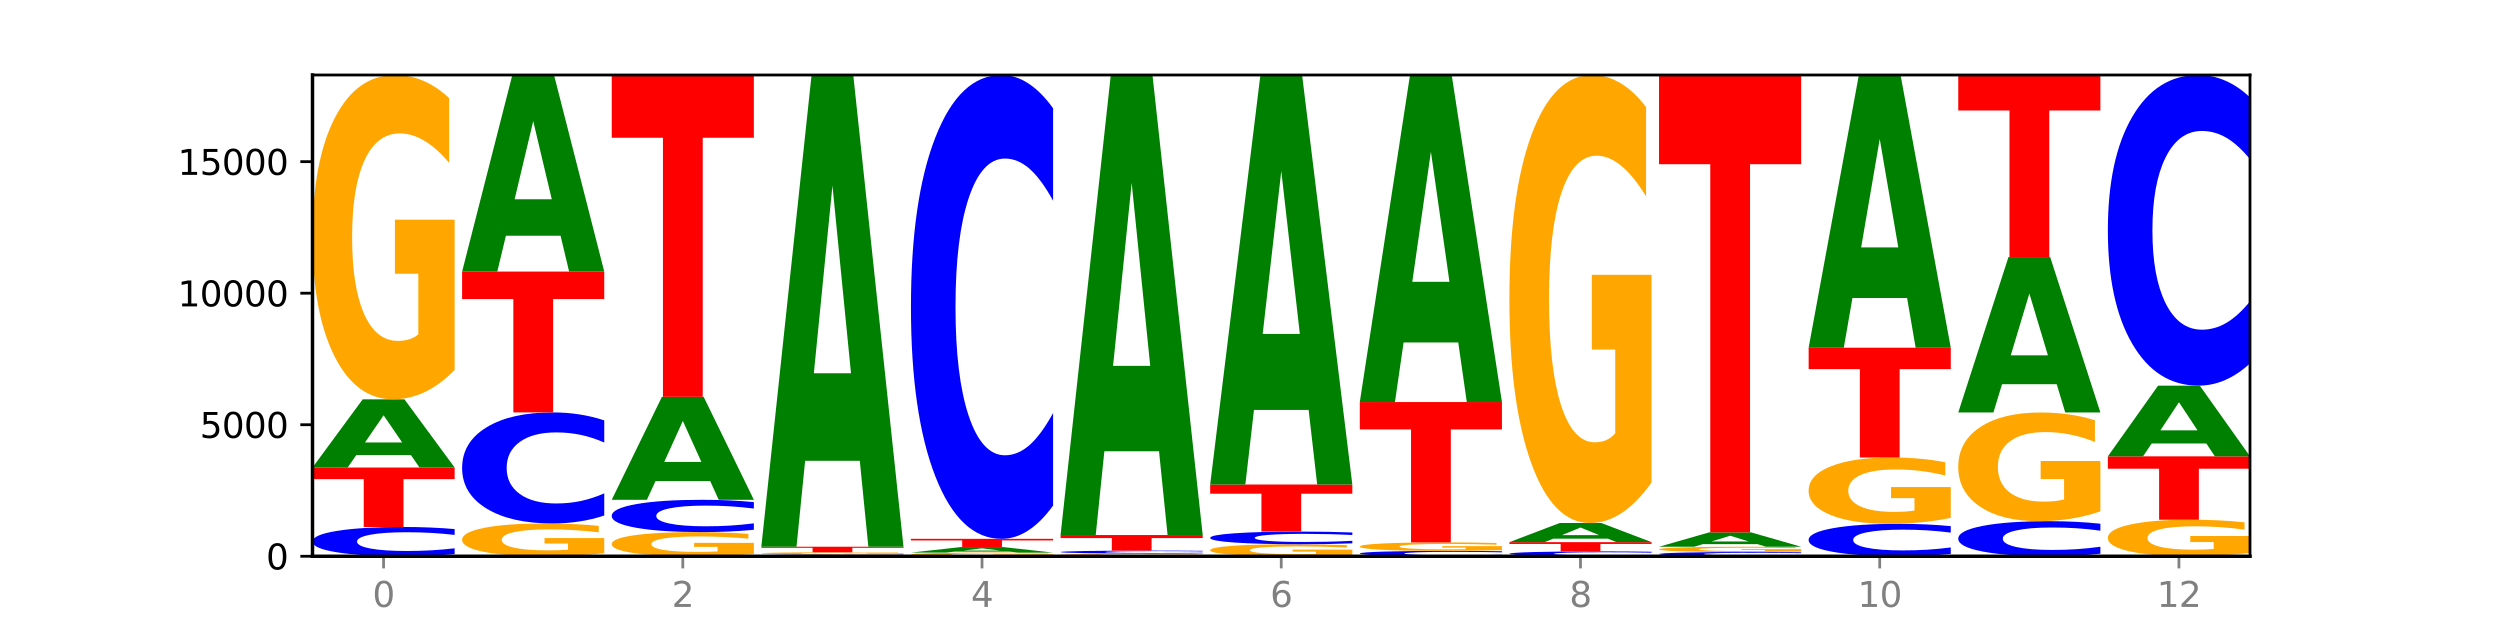 <?xml version="1.0" encoding="utf-8" standalone="no"?>
<!DOCTYPE svg PUBLIC "-//W3C//DTD SVG 1.1//EN"
  "http://www.w3.org/Graphics/SVG/1.1/DTD/svg11.dtd">
<svg xmlns:xlink="http://www.w3.org/1999/xlink" width="720pt" height="180pt" viewBox="0 0 720 180" xmlns="http://www.w3.org/2000/svg" version="1.1">
 <defs>
  <style type="text/css">*{stroke-linejoin: round; stroke-linecap: butt}</style>
 </defs>
 <g id="figure_1">
  <g id="patch_1">
   <path d="M 0 180 
L 720 180 
L 720 0 
L 0 0 
z
" style="fill: #ffffff"/>
  </g>
  <g id="axes_1">
   <g id="patch_2">
    <path d="M 90 160.2 
L 648 160.2 
L 648 21.6 
L 90 21.6 
z
" style="fill: #ffffff"/>
   </g>
   <g id="line2d_1">
    <path d="M 90 160.2 
L 648 160.2 
" clip-path="url(#pd02d80e11c)" style="fill: none; stroke: #000000; stroke-width: 0.5; stroke-linecap: square"/>
   </g>
   <g id="patch_3">
    <path d="M 130.934 159.596 
Q 127.51 159.895 123.808 160.047 
Q 120.105 160.2 116.073 160.2 
Q 104.047 160.2 97.024 159.064 
Q 90 157.929 90 155.987 
Q 90 154.038 97.024 152.904 
Q 104.047 151.768 116.073 151.768 
Q 120.105 151.768 123.808 151.921 
Q 127.51 152.073 130.934 152.372 
L 130.934 154.053 
Q 127.479 153.656 124.127 153.472 
Q 120.776 153.287 117.073 153.287 
Q 110.431 153.287 106.625 154.006 
Q 102.83 154.724 102.83 155.987 
Q 102.83 157.244 106.625 157.964 
Q 110.431 158.681 117.073 158.681 
Q 120.776 158.681 124.127 158.497 
Q 127.479 158.31 130.934 157.913 
L 130.934 159.596 
z
" clip-path="url(#pd02d80e11c)" style="fill: #0000ff"/>
   </g>
   <g id="patch_4">
    <path d="M 90 134.647 
L 130.934 134.647 
L 130.934 137.986 
L 116.208 137.986 
L 116.208 151.768 
L 104.755 151.768 
L 104.755 137.986 
L 90 137.986 
L 90 134.647 
z
" clip-path="url(#pd02d80e11c)" style="fill: #ff0000"/>
   </g>
   <g id="patch_5">
    <path d="M 118.355 131.068 
L 102.613 131.068 
L 100.127 134.647 
L 90 134.647 
L 104.462 115.003 
L 116.472 115.003 
L 130.934 134.647 
L 120.816 134.647 
L 118.355 131.068 
z
M 105.123 127.422 
L 115.819 127.422 
L 110.48 119.608 
L 105.123 127.422 
z
" clip-path="url(#pd02d80e11c)" style="fill: #008000"/>
   </g>
   <g id="patch_6">
    <path d="M 130.934 106.552 
Q 126.806 110.777 122.366 112.899 
Q 117.926 115.003 113.192 115.003 
Q 102.495 115.003 96.247 102.423 
Q 90 89.843 90 68.33 
Q 90 46.567 96.358 34.083 
Q 102.724 21.6 113.797 21.6 
Q 118.063 21.6 121.971 23.298 
Q 125.889 24.976 129.356 28.295 
L 129.356 46.914 
Q 125.779 42.65 122.237 40.547 
Q 118.696 38.424 115.137 38.424 
Q 108.55 38.424 104.981 46.181 
Q 101.412 53.918 101.412 68.33 
Q 101.412 82.608 104.853 90.403 
Q 108.293 98.178 114.623 98.178 
Q 116.348 98.178 117.825 97.734 
Q 119.302 97.271 120.476 96.307 
L 120.476 78.826 
L 113.733 78.826 
L 113.733 63.256 
L 130.934 63.256 
L 130.934 106.552 
z
" clip-path="url(#pd02d80e11c)" style="fill: #ffa600"/>
   </g>
   <g id="patch_7">
    <path d="M 174.023 159.346 
Q 169.895 159.773 165.455 159.987 
Q 161.014 160.2 156.281 160.2 
Q 145.584 160.2 139.336 158.929 
Q 133.089 157.657 133.089 155.483 
Q 133.089 153.284 139.446 152.022 
Q 145.813 150.761 156.886 150.761 
Q 161.152 150.761 165.06 150.932 
Q 168.977 151.102 172.445 151.437 
L 172.445 153.319 
Q 168.867 152.888 165.326 152.675 
Q 161.785 152.461 158.226 152.461 
Q 151.639 152.461 148.07 153.245 
Q 144.501 154.027 144.501 155.483 
Q 144.501 156.926 147.941 157.714 
Q 151.382 158.5 157.712 158.5 
Q 159.437 158.5 160.914 158.455 
Q 162.391 158.408 163.565 158.311 
L 163.565 156.544 
L 156.822 156.544 
L 156.822 154.97 
L 174.023 154.97 
L 174.023 159.346 
z
" clip-path="url(#pd02d80e11c)" style="fill: #ffa600"/>
   </g>
   <g id="patch_8">
    <path d="M 174.023 148.468 
Q 170.599 149.604 166.897 150.179 
Q 163.194 150.761 159.161 150.761 
Q 147.136 150.761 140.112 146.453 
Q 133.089 142.145 133.089 134.778 
Q 133.089 127.384 140.112 123.083 
Q 147.136 118.775 159.161 118.775 
Q 163.194 118.775 166.897 119.357 
Q 170.599 119.932 174.023 121.068 
L 174.023 127.444 
Q 170.568 125.937 167.216 125.237 
Q 163.864 124.537 160.162 124.537 
Q 153.52 124.537 149.714 127.265 
Q 145.919 129.988 145.919 134.778 
Q 145.919 139.548 149.714 142.277 
Q 153.52 144.999 160.162 144.999 
Q 163.864 144.999 167.216 144.299 
Q 170.568 143.592 174.023 142.085 
L 174.023 148.468 
z
" clip-path="url(#pd02d80e11c)" style="fill: #0000ff"/>
   </g>
   <g id="patch_9">
    <path d="M 133.089 78.214 
L 174.023 78.214 
L 174.023 86.125 
L 159.296 86.125 
L 159.296 118.775 
L 147.844 118.775 
L 147.844 86.125 
L 133.089 86.125 
L 133.089 78.214 
z
" clip-path="url(#pd02d80e11c)" style="fill: #ff0000"/>
   </g>
   <g id="patch_10">
    <path d="M 161.444 67.901 
L 145.701 67.901 
L 143.216 78.214 
L 133.089 78.214 
L 147.551 21.6 
L 159.561 21.6 
L 174.023 78.214 
L 163.905 78.214 
L 161.444 67.901 
z
M 148.212 57.393 
L 158.908 57.393 
L 153.569 34.874 
L 148.212 57.393 
z
" clip-path="url(#pd02d80e11c)" style="fill: #008000"/>
   </g>
   <g id="patch_11">
    <path d="M 217.112 159.571 
Q 212.984 159.885 208.543 160.043 
Q 204.103 160.2 199.369 160.2 
Q 188.673 160.2 182.425 159.263 
Q 176.178 158.327 176.178 156.725 
Q 176.178 155.104 182.535 154.175 
Q 188.902 153.245 199.975 153.245 
Q 204.241 153.245 208.149 153.372 
Q 212.066 153.497 215.534 153.744 
L 215.534 155.13 
Q 211.956 154.813 208.415 154.656 
Q 204.874 154.498 201.314 154.498 
Q 194.727 154.498 191.159 155.076 
Q 187.59 155.652 187.59 156.725 
Q 187.59 157.788 191.03 158.368 
Q 194.471 158.947 200.801 158.947 
Q 202.525 158.947 204.002 158.914 
Q 205.479 158.88 206.654 158.808 
L 206.654 157.506 
L 199.911 157.506 
L 199.911 156.347 
L 217.112 156.347 
L 217.112 159.571 
z
" clip-path="url(#pd02d80e11c)" style="fill: #ffa600"/>
   </g>
   <g id="patch_12">
    <path d="M 217.112 152.579 
Q 213.688 152.909 209.985 153.076 
Q 206.283 153.245 202.25 153.245 
Q 190.225 153.245 183.201 151.992 
Q 176.178 150.739 176.178 148.597 
Q 176.178 146.446 183.201 145.195 
Q 190.225 143.942 202.25 143.942 
Q 206.283 143.942 209.985 144.111 
Q 213.688 144.279 217.112 144.609 
L 217.112 146.464 
Q 213.657 146.025 210.305 145.822 
Q 206.953 145.618 203.251 145.618 
Q 196.609 145.618 192.803 146.412 
Q 189.008 147.203 189.008 148.597 
Q 189.008 149.984 192.803 150.778 
Q 196.609 151.57 203.251 151.57 
Q 206.953 151.57 210.305 151.366 
Q 213.657 151.16 217.112 150.722 
L 217.112 152.579 
z
" clip-path="url(#pd02d80e11c)" style="fill: #0000ff"/>
   </g>
   <g id="patch_13">
    <path d="M 204.533 138.539 
L 188.79 138.539 
L 186.304 143.942 
L 176.178 143.942 
L 190.64 114.283 
L 202.65 114.283 
L 217.112 143.942 
L 206.993 143.942 
L 204.533 138.539 
z
M 191.301 133.034 
L 201.997 133.034 
L 196.657 121.237 
L 191.301 133.034 
z
" clip-path="url(#pd02d80e11c)" style="fill: #008000"/>
   </g>
   <g id="patch_14">
    <path d="M 176.178 21.6 
L 217.112 21.6 
L 217.112 39.676 
L 202.385 39.676 
L 202.385 114.283 
L 190.933 114.283 
L 190.933 39.676 
L 176.178 39.676 
L 176.178 21.6 
z
" clip-path="url(#pd02d80e11c)" style="fill: #ff0000"/>
   </g>
   <g id="patch_15">
    <path d="M 260.201 160.163 
Q 256.777 160.181 253.074 160.19 
Q 249.372 160.2 245.339 160.2 
Q 233.313 160.2 226.29 160.13 
Q 219.266 160.059 219.266 159.939 
Q 219.266 159.818 226.29 159.748 
Q 233.313 159.677 245.339 159.677 
Q 249.372 159.677 253.074 159.687 
Q 256.777 159.696 260.201 159.715 
L 260.201 159.819 
Q 256.746 159.794 253.394 159.783 
Q 250.042 159.771 246.339 159.771 
Q 239.697 159.771 235.892 159.816 
Q 232.096 159.861 232.096 159.939 
Q 232.096 160.017 235.892 160.061 
Q 239.697 160.106 246.339 160.106 
Q 250.042 160.106 253.394 160.094 
Q 256.746 160.083 260.201 160.058 
L 260.201 160.163 
z
" clip-path="url(#pd02d80e11c)" style="fill: #0000ff"/>
   </g>
   <g id="patch_16">
    <path d="M 260.201 159.621 
Q 256.072 159.649 251.632 159.663 
Q 247.192 159.677 242.458 159.677 
Q 231.761 159.677 225.514 159.594 
Q 219.266 159.51 219.266 159.367 
Q 219.266 159.222 225.624 159.139 
Q 231.991 159.056 243.064 159.056 
Q 247.33 159.056 251.238 159.067 
Q 255.155 159.079 258.623 159.101 
L 258.623 159.224 
Q 255.045 159.196 251.504 159.182 
Q 247.963 159.168 244.403 159.168 
Q 237.816 159.168 234.248 159.22 
Q 230.679 159.271 230.679 159.367 
Q 230.679 159.462 234.119 159.514 
Q 237.559 159.565 243.889 159.565 
Q 245.614 159.565 247.091 159.562 
Q 248.568 159.559 249.742 159.553 
L 249.742 159.437 
L 243 159.437 
L 243 159.333 
L 260.201 159.333 
L 260.201 159.621 
z
" clip-path="url(#pd02d80e11c)" style="fill: #ffa600"/>
   </g>
   <g id="patch_17">
    <path d="M 219.266 157.458 
L 260.201 157.458 
L 260.201 157.769 
L 245.474 157.769 
L 245.474 159.056 
L 234.022 159.056 
L 234.022 157.769 
L 219.266 157.769 
L 219.266 157.458 
z
" clip-path="url(#pd02d80e11c)" style="fill: #ff0000"/>
   </g>
   <g id="patch_18">
    <path d="M 247.622 132.709 
L 231.879 132.709 
L 229.393 157.458 
L 219.266 157.458 
L 233.729 21.6 
L 245.739 21.6 
L 260.201 157.458 
L 250.082 157.458 
L 247.622 132.709 
z
M 234.39 107.494 
L 245.086 107.494 
L 239.746 53.453 
L 234.39 107.494 
z
" clip-path="url(#pd02d80e11c)" style="fill: #008000"/>
   </g>
   <g id="patch_19">
    <path d="M 303.29 160.105 
Q 299.161 160.152 294.721 160.176 
Q 290.281 160.2 285.547 160.2 
Q 274.85 160.2 268.603 160.058 
Q 262.355 159.916 262.355 159.674 
Q 262.355 159.428 268.713 159.288 
Q 275.08 159.147 286.153 159.147 
Q 290.418 159.147 294.327 159.166 
Q 298.244 159.185 301.712 159.222 
L 301.712 159.432 
Q 298.134 159.384 294.593 159.361 
Q 291.051 159.337 287.492 159.337 
Q 280.905 159.337 277.336 159.424 
Q 273.768 159.511 273.768 159.674 
Q 273.768 159.835 277.208 159.923 
Q 280.648 160.01 286.978 160.01 
Q 288.703 160.01 290.18 160.005 
Q 291.657 160 292.831 159.989 
L 292.831 159.792 
L 286.088 159.792 
L 286.088 159.617 
L 303.29 159.617 
L 303.29 160.105 
z
" clip-path="url(#pd02d80e11c)" style="fill: #ffa600"/>
   </g>
   <g id="patch_20">
    <path d="M 290.71 158.856 
L 274.968 158.856 
L 272.482 159.147 
L 262.355 159.147 
L 276.817 157.548 
L 288.827 157.548 
L 303.29 159.147 
L 293.171 159.147 
L 290.71 158.856 
z
M 277.479 158.559 
L 288.175 158.559 
L 282.835 157.923 
L 277.479 158.559 
z
" clip-path="url(#pd02d80e11c)" style="fill: #008000"/>
   </g>
   <g id="patch_21">
    <path d="M 262.355 155.185 
L 303.29 155.185 
L 303.29 155.646 
L 288.563 155.646 
L 288.563 157.548 
L 277.111 157.548 
L 277.111 155.646 
L 262.355 155.646 
L 262.355 155.185 
z
" clip-path="url(#pd02d80e11c)" style="fill: #ff0000"/>
   </g>
   <g id="patch_22">
    <path d="M 303.29 145.61 
Q 299.865 150.356 296.163 152.756 
Q 292.46 155.185 288.428 155.185 
Q 276.402 155.185 269.379 137.193 
Q 262.355 119.202 262.355 88.434 
Q 262.355 57.556 269.379 39.592 
Q 276.402 21.6 288.428 21.6 
Q 292.46 21.6 296.163 24.028 
Q 299.865 26.429 303.29 31.175 
L 303.29 57.804 
Q 299.835 51.512 296.483 48.587 
Q 293.131 45.662 289.428 45.662 
Q 282.786 45.662 278.981 57.059 
Q 275.185 68.428 275.185 88.434 
Q 275.185 108.357 278.981 119.754 
Q 282.786 131.122 289.428 131.122 
Q 293.131 131.122 296.483 128.197 
Q 299.835 125.245 303.29 118.953 
L 303.29 145.61 
z
" clip-path="url(#pd02d80e11c)" style="fill: #0000ff"/>
   </g>
   <g id="patch_23">
    <path d="M 346.378 160.129 
Q 342.25 160.164 337.81 160.182 
Q 333.37 160.2 328.636 160.2 
Q 317.939 160.2 311.692 160.094 
Q 305.444 159.988 305.444 159.806 
Q 305.444 159.623 311.802 159.517 
Q 318.168 159.412 329.241 159.412 
Q 333.507 159.412 337.415 159.426 
Q 341.333 159.441 344.8 159.469 
L 344.8 159.626 
Q 341.223 159.59 337.681 159.572 
Q 334.14 159.554 330.581 159.554 
Q 323.994 159.554 320.425 159.619 
Q 316.856 159.685 316.856 159.806 
Q 316.856 159.927 320.297 159.992 
Q 323.737 160.058 330.067 160.058 
Q 331.792 160.058 333.269 160.054 
Q 334.746 160.05 335.92 160.042 
L 335.92 159.895 
L 329.177 159.895 
L 329.177 159.763 
L 346.378 159.763 
L 346.378 160.129 
z
" clip-path="url(#pd02d80e11c)" style="fill: #ffa600"/>
   </g>
   <g id="patch_24">
    <path d="M 346.378 159.352 
Q 342.954 159.382 339.252 159.397 
Q 335.549 159.412 331.517 159.412 
Q 319.491 159.412 312.468 159.3 
Q 305.444 159.188 305.444 158.996 
Q 305.444 158.803 312.468 158.691 
Q 319.491 158.579 331.517 158.579 
Q 335.549 158.579 339.252 158.594 
Q 342.954 158.609 346.378 158.639 
L 346.378 158.805 
Q 342.923 158.765 339.571 158.747 
Q 336.22 158.729 332.517 158.729 
Q 325.875 158.729 322.069 158.8 
Q 318.274 158.871 318.274 158.996 
Q 318.274 159.12 322.069 159.191 
Q 325.875 159.262 332.517 159.262 
Q 336.22 159.262 339.571 159.244 
Q 342.923 159.225 346.378 159.186 
L 346.378 159.352 
z
" clip-path="url(#pd02d80e11c)" style="fill: #0000ff"/>
   </g>
   <g id="patch_25">
    <path d="M 305.444 154.094 
L 346.378 154.094 
L 346.378 154.969 
L 331.652 154.969 
L 331.652 158.579 
L 320.199 158.579 
L 320.199 154.969 
L 305.444 154.969 
L 305.444 154.094 
z
" clip-path="url(#pd02d80e11c)" style="fill: #ff0000"/>
   </g>
   <g id="patch_26">
    <path d="M 333.799 129.958 
L 318.057 129.958 
L 315.571 154.094 
L 305.444 154.094 
L 319.906 21.6 
L 331.916 21.6 
L 346.378 154.094 
L 336.26 154.094 
L 333.799 129.958 
z
M 320.567 105.367 
L 331.263 105.367 
L 325.924 52.665 
L 320.567 105.367 
z
" clip-path="url(#pd02d80e11c)" style="fill: #008000"/>
   </g>
   <g id="patch_27">
    <path d="M 389.467 159.887 
Q 385.339 160.044 380.899 160.122 
Q 376.458 160.2 371.725 160.2 
Q 361.028 160.2 354.78 159.735 
Q 348.533 159.269 348.533 158.474 
Q 348.533 157.669 354.89 157.207 
Q 361.257 156.745 372.33 156.745 
Q 376.596 156.745 380.504 156.808 
Q 384.421 156.87 387.889 156.993 
L 387.889 157.682 
Q 384.311 157.524 380.77 157.446 
Q 377.229 157.368 373.67 157.368 
Q 367.083 157.368 363.514 157.655 
Q 359.945 157.941 359.945 158.474 
Q 359.945 159.002 363.386 159.29 
Q 366.826 159.578 373.156 159.578 
Q 374.881 159.578 376.358 159.561 
Q 377.835 159.544 379.009 159.509 
L 379.009 158.862 
L 372.266 158.862 
L 372.266 158.286 
L 389.467 158.286 
L 389.467 159.887 
z
" clip-path="url(#pd02d80e11c)" style="fill: #ffa600"/>
   </g>
   <g id="patch_28">
    <path d="M 389.467 156.484 
Q 386.043 156.613 382.341 156.679 
Q 378.638 156.745 374.605 156.745 
Q 362.58 156.745 355.556 156.254 
Q 348.533 155.762 348.533 154.921 
Q 348.533 154.077 355.556 153.586 
Q 362.58 153.094 374.605 153.094 
Q 378.638 153.094 382.341 153.16 
Q 386.043 153.226 389.467 153.356 
L 389.467 154.083 
Q 386.012 153.912 382.66 153.832 
Q 379.308 153.752 375.606 153.752 
Q 368.964 153.752 365.158 154.063 
Q 361.363 154.374 361.363 154.921 
Q 361.363 155.465 365.158 155.777 
Q 368.964 156.088 375.606 156.088 
Q 379.308 156.088 382.66 156.008 
Q 386.012 155.927 389.467 155.755 
L 389.467 156.484 
z
" clip-path="url(#pd02d80e11c)" style="fill: #0000ff"/>
   </g>
   <g id="patch_29">
    <path d="M 348.533 139.541 
L 389.467 139.541 
L 389.467 142.184 
L 374.74 142.184 
L 374.74 153.094 
L 363.288 153.094 
L 363.288 142.184 
L 348.533 142.184 
L 348.533 139.541 
z
" clip-path="url(#pd02d80e11c)" style="fill: #ff0000"/>
   </g>
   <g id="patch_30">
    <path d="M 376.888 118.056 
L 361.145 118.056 
L 358.66 139.541 
L 348.533 139.541 
L 362.995 21.6 
L 375.005 21.6 
L 389.467 139.541 
L 379.349 139.541 
L 376.888 118.056 
z
M 363.656 96.166 
L 374.352 96.166 
L 369.013 49.253 
L 363.656 96.166 
z
" clip-path="url(#pd02d80e11c)" style="fill: #008000"/>
   </g>
   <g id="patch_31">
    <path d="M 432.556 160.089 
Q 429.132 160.144 425.429 160.172 
Q 421.727 160.2 417.694 160.2 
Q 405.669 160.2 398.645 159.991 
Q 391.622 159.782 391.622 159.424 
Q 391.622 159.065 398.645 158.856 
Q 405.669 158.647 417.694 158.647 
Q 421.727 158.647 425.429 158.675 
Q 429.132 158.703 432.556 158.758 
L 432.556 159.068 
Q 429.101 158.995 425.749 158.961 
Q 422.397 158.927 418.695 158.927 
Q 412.053 158.927 408.247 159.059 
Q 404.452 159.191 404.452 159.424 
Q 404.452 159.656 408.247 159.788 
Q 412.053 159.92 418.695 159.92 
Q 422.397 159.92 425.749 159.886 
Q 429.101 159.852 432.556 159.779 
L 432.556 160.089 
z
" clip-path="url(#pd02d80e11c)" style="fill: #0000ff"/>
   </g>
   <g id="patch_32">
    <path d="M 432.556 158.426 
Q 428.428 158.537 423.987 158.592 
Q 419.547 158.647 414.813 158.647 
Q 404.117 158.647 397.869 158.318 
Q 391.622 157.99 391.622 157.428 
Q 391.622 156.86 397.979 156.534 
Q 404.346 156.208 415.419 156.208 
Q 419.685 156.208 423.593 156.252 
Q 427.51 156.296 430.978 156.382 
L 430.978 156.869 
Q 427.4 156.757 423.859 156.702 
Q 420.318 156.647 416.758 156.647 
Q 410.171 156.647 406.603 156.85 
Q 403.034 157.052 403.034 157.428 
Q 403.034 157.801 406.474 158.004 
Q 409.915 158.208 416.245 158.208 
Q 417.969 158.208 419.446 158.196 
Q 420.923 158.184 422.098 158.159 
L 422.098 157.702 
L 415.355 157.702 
L 415.355 157.295 
L 432.556 157.295 
L 432.556 158.426 
z
" clip-path="url(#pd02d80e11c)" style="fill: #ffa600"/>
   </g>
   <g id="patch_33">
    <path d="M 391.622 115.79 
L 432.556 115.79 
L 432.556 123.673 
L 417.829 123.673 
L 417.829 156.208 
L 406.377 156.208 
L 406.377 123.673 
L 391.622 123.673 
L 391.622 115.79 
z
" clip-path="url(#pd02d80e11c)" style="fill: #ff0000"/>
   </g>
   <g id="patch_34">
    <path d="M 419.977 98.632 
L 404.234 98.632 
L 401.749 115.79 
L 391.622 115.79 
L 406.084 21.6 
L 418.094 21.6 
L 432.556 115.79 
L 422.437 115.79 
L 419.977 98.632 
z
M 406.745 81.15 
L 417.441 81.15 
L 412.101 43.684 
L 406.745 81.15 
z
" clip-path="url(#pd02d80e11c)" style="fill: #008000"/>
   </g>
   <g id="patch_35">
    <path d="M 475.645 160.1 
Q 472.221 160.149 468.518 160.175 
Q 464.816 160.2 460.783 160.2 
Q 448.757 160.2 441.734 160.011 
Q 434.71 159.822 434.71 159.5 
Q 434.71 159.176 441.734 158.987 
Q 448.757 158.798 460.783 158.798 
Q 464.816 158.798 468.518 158.824 
Q 472.221 158.849 475.645 158.899 
L 475.645 159.178 
Q 472.19 159.112 468.838 159.082 
Q 465.486 159.051 461.783 159.051 
Q 455.142 159.051 451.336 159.17 
Q 447.54 159.29 447.54 159.5 
Q 447.54 159.709 451.336 159.828 
Q 455.142 159.948 461.783 159.948 
Q 465.486 159.948 468.838 159.917 
Q 472.19 159.886 475.645 159.82 
L 475.645 160.1 
z
" clip-path="url(#pd02d80e11c)" style="fill: #0000ff"/>
   </g>
   <g id="patch_36">
    <path d="M 434.71 156.139 
L 475.645 156.139 
L 475.645 156.658 
L 460.918 156.658 
L 460.918 158.798 
L 449.466 158.798 
L 449.466 156.658 
L 434.71 156.658 
L 434.71 156.139 
z
" clip-path="url(#pd02d80e11c)" style="fill: #ff0000"/>
   </g>
   <g id="patch_37">
    <path d="M 463.066 155.136 
L 447.323 155.136 
L 444.837 156.139 
L 434.71 156.139 
L 449.173 150.632 
L 461.183 150.632 
L 475.645 156.139 
L 465.526 156.139 
L 463.066 155.136 
z
M 449.834 154.114 
L 460.53 154.114 
L 455.19 151.923 
L 449.834 154.114 
z
" clip-path="url(#pd02d80e11c)" style="fill: #008000"/>
   </g>
   <g id="patch_38">
    <path d="M 475.645 138.957 
Q 471.516 144.795 467.076 147.726 
Q 462.636 150.632 457.902 150.632 
Q 447.205 150.632 440.958 133.253 
Q 434.71 115.875 434.71 86.156 
Q 434.71 56.09 441.068 38.845 
Q 447.435 21.6 458.508 21.6 
Q 462.774 21.6 466.682 23.946 
Q 470.599 26.264 474.067 30.849 
L 474.067 56.57 
Q 470.489 50.679 466.948 47.774 
Q 463.407 44.842 459.847 44.842 
Q 453.26 44.842 449.692 55.557 
Q 446.123 66.245 446.123 86.156 
Q 446.123 105.88 449.563 116.648 
Q 453.003 127.389 459.333 127.389 
Q 461.058 127.389 462.535 126.776 
Q 464.012 126.137 465.186 124.804 
L 465.186 100.656 
L 458.444 100.656 
L 458.444 79.146 
L 475.645 79.146 
L 475.645 138.957 
z
" clip-path="url(#pd02d80e11c)" style="fill: #ffa600"/>
   </g>
   <g id="patch_39">
    <path d="M 518.734 160.113 
Q 515.31 160.156 511.607 160.178 
Q 507.904 160.2 503.872 160.2 
Q 491.846 160.2 484.823 160.036 
Q 477.799 159.871 477.799 159.591 
Q 477.799 159.309 484.823 159.145 
Q 491.846 158.98 503.872 158.98 
Q 507.904 158.98 511.607 159.002 
Q 515.31 159.024 518.734 159.068 
L 518.734 159.311 
Q 515.279 159.253 511.927 159.227 
Q 508.575 159.2 504.872 159.2 
Q 498.23 159.2 494.425 159.304 
Q 490.629 159.408 490.629 159.591 
Q 490.629 159.772 494.425 159.876 
Q 498.23 159.98 504.872 159.98 
Q 508.575 159.98 511.927 159.954 
Q 515.279 159.927 518.734 159.869 
L 518.734 160.113 
z
" clip-path="url(#pd02d80e11c)" style="fill: #0000ff"/>
   </g>
   <g id="patch_40">
    <path d="M 518.734 158.843 
Q 514.605 158.912 510.165 158.946 
Q 505.725 158.98 500.991 158.98 
Q 490.294 158.98 484.047 158.776 
Q 477.799 158.572 477.799 158.223 
Q 477.799 157.87 484.157 157.668 
Q 490.524 157.465 501.597 157.465 
Q 505.862 157.465 509.771 157.493 
Q 513.688 157.52 517.156 157.574 
L 517.156 157.876 
Q 513.578 157.807 510.037 157.772 
Q 506.495 157.738 502.936 157.738 
Q 496.349 157.738 492.78 157.864 
Q 489.212 157.989 489.212 158.223 
Q 489.212 158.455 492.652 158.581 
Q 496.092 158.707 502.422 158.707 
Q 504.147 158.707 505.624 158.7 
Q 507.101 158.693 508.275 158.677 
L 508.275 158.393 
L 501.532 158.393 
L 501.532 158.141 
L 518.734 158.141 
L 518.734 158.843 
z
" clip-path="url(#pd02d80e11c)" style="fill: #ffa600"/>
   </g>
   <g id="patch_41">
    <path d="M 506.154 156.71 
L 490.412 156.71 
L 487.926 157.465 
L 477.799 157.465 
L 492.261 153.321 
L 504.271 153.321 
L 518.734 157.465 
L 508.615 157.465 
L 506.154 156.71 
z
M 492.923 155.941 
L 503.619 155.941 
L 498.279 154.293 
L 492.923 155.941 
z
" clip-path="url(#pd02d80e11c)" style="fill: #008000"/>
   </g>
   <g id="patch_42">
    <path d="M 477.799 21.6 
L 518.734 21.6 
L 518.734 47.289 
L 504.007 47.289 
L 504.007 153.321 
L 492.555 153.321 
L 492.555 47.289 
L 477.799 47.289 
L 477.799 21.6 
z
" clip-path="url(#pd02d80e11c)" style="fill: #ff0000"/>
   </g>
   <g id="patch_43">
    <path d="M 561.822 159.53 
Q 558.398 159.862 554.696 160.03 
Q 550.993 160.2 546.961 160.2 
Q 534.935 160.2 527.912 158.942 
Q 520.888 157.684 520.888 155.532 
Q 520.888 153.373 527.912 152.117 
Q 534.935 150.859 546.961 150.859 
Q 550.993 150.859 554.696 151.029 
Q 558.398 151.197 561.822 151.529 
L 561.822 153.391 
Q 558.367 152.951 555.015 152.746 
Q 551.664 152.542 547.961 152.542 
Q 541.319 152.542 537.513 153.338 
Q 533.718 154.133 533.718 155.532 
Q 533.718 156.926 537.513 157.722 
Q 541.319 158.517 547.961 158.517 
Q 551.664 158.517 555.015 158.313 
Q 558.367 158.106 561.822 157.666 
L 561.822 159.53 
z
" clip-path="url(#pd02d80e11c)" style="fill: #0000ff"/>
   </g>
   <g id="patch_44">
    <path d="M 561.822 149.131 
Q 557.694 149.995 553.254 150.429 
Q 548.814 150.859 544.08 150.859 
Q 533.383 150.859 527.136 148.287 
Q 520.888 145.714 520.888 141.316 
Q 520.888 136.865 527.246 134.313 
Q 533.612 131.76 544.685 131.76 
Q 548.951 131.76 552.859 132.107 
Q 556.777 132.451 560.244 133.129 
L 560.244 136.936 
Q 556.667 136.065 553.125 135.634 
Q 549.584 135.201 546.025 135.201 
Q 539.438 135.201 535.869 136.786 
Q 532.3 138.368 532.3 141.316 
Q 532.3 144.235 535.741 145.829 
Q 539.181 147.419 545.511 147.419 
Q 547.236 147.419 548.713 147.328 
Q 550.19 147.233 551.364 147.036 
L 551.364 143.462 
L 544.621 143.462 
L 544.621 140.278 
L 561.822 140.278 
L 561.822 149.131 
z
" clip-path="url(#pd02d80e11c)" style="fill: #ffa600"/>
   </g>
   <g id="patch_45">
    <path d="M 520.888 100.139 
L 561.822 100.139 
L 561.822 106.306 
L 547.096 106.306 
L 547.096 131.76 
L 535.643 131.76 
L 535.643 106.306 
L 520.888 106.306 
L 520.888 100.139 
z
" clip-path="url(#pd02d80e11c)" style="fill: #ff0000"/>
   </g>
   <g id="patch_46">
    <path d="M 549.243 85.831 
L 533.501 85.831 
L 531.015 100.139 
L 520.888 100.139 
L 535.35 21.6 
L 547.36 21.6 
L 561.822 100.139 
L 551.704 100.139 
L 549.243 85.831 
z
M 536.011 71.255 
L 546.707 71.255 
L 541.368 40.014 
L 536.011 71.255 
z
" clip-path="url(#pd02d80e11c)" style="fill: #008000"/>
   </g>
   <g id="patch_47">
    <path d="M 604.911 159.476 
Q 601.487 159.835 597.785 160.016 
Q 594.082 160.2 590.049 160.2 
Q 578.024 160.2 571 158.84 
Q 563.977 157.48 563.977 155.154 
Q 563.977 152.82 571 151.462 
Q 578.024 150.101 590.049 150.101 
Q 594.082 150.101 597.785 150.285 
Q 601.487 150.466 604.911 150.825 
L 604.911 152.838 
Q 601.456 152.363 598.104 152.142 
Q 594.752 151.92 591.05 151.92 
Q 584.408 151.92 580.602 152.782 
Q 576.807 153.641 576.807 155.154 
Q 576.807 156.66 580.602 157.522 
Q 584.408 158.381 591.05 158.381 
Q 594.752 158.381 598.104 158.16 
Q 601.456 157.937 604.911 157.461 
L 604.911 159.476 
z
" clip-path="url(#pd02d80e11c)" style="fill: #0000ff"/>
   </g>
   <g id="patch_48">
    <path d="M 604.911 147.269 
Q 600.783 148.685 596.343 149.397 
Q 591.902 150.101 587.169 150.101 
Q 576.472 150.101 570.224 145.885 
Q 563.977 141.669 563.977 134.459 
Q 563.977 127.165 570.334 122.982 
Q 576.701 118.798 587.774 118.798 
Q 592.04 118.798 595.948 119.367 
Q 599.865 119.93 603.333 121.042 
L 603.333 127.282 
Q 599.755 125.853 596.214 125.148 
Q 592.673 124.437 589.114 124.437 
Q 582.527 124.437 578.958 127.036 
Q 575.389 129.629 575.389 134.459 
Q 575.389 139.244 578.83 141.857 
Q 582.27 144.463 588.6 144.463 
Q 590.325 144.463 591.802 144.314 
Q 593.279 144.159 594.453 143.836 
L 594.453 137.977 
L 587.71 137.977 
L 587.71 132.759 
L 604.911 132.759 
L 604.911 147.269 
z
" clip-path="url(#pd02d80e11c)" style="fill: #ffa600"/>
   </g>
   <g id="patch_49">
    <path d="M 592.332 110.643 
L 576.589 110.643 
L 574.104 118.798 
L 563.977 118.798 
L 578.439 74.032 
L 590.449 74.032 
L 604.911 118.798 
L 594.793 118.798 
L 592.332 110.643 
z
M 579.1 102.335 
L 589.796 102.335 
L 584.457 84.528 
L 579.1 102.335 
z
" clip-path="url(#pd02d80e11c)" style="fill: #008000"/>
   </g>
   <g id="patch_50">
    <path d="M 563.977 21.6 
L 604.911 21.6 
L 604.911 31.826 
L 590.184 31.826 
L 590.184 74.032 
L 578.732 74.032 
L 578.732 31.826 
L 563.977 31.826 
L 563.977 21.6 
z
" clip-path="url(#pd02d80e11c)" style="fill: #ff0000"/>
   </g>
   <g id="patch_51">
    <path d="M 648 159.248 
Q 643.872 159.724 639.431 159.963 
Q 634.991 160.2 630.257 160.2 
Q 619.561 160.2 613.313 158.783 
Q 607.066 157.366 607.066 154.942 
Q 607.066 152.49 613.423 151.084 
Q 619.79 149.677 630.863 149.677 
Q 635.129 149.677 639.037 149.868 
Q 642.954 150.058 646.422 150.431 
L 646.422 152.529 
Q 642.844 152.049 639.303 151.812 
Q 635.762 151.573 632.202 151.573 
Q 625.615 151.573 622.047 152.446 
Q 618.478 153.318 618.478 154.942 
Q 618.478 156.55 621.918 157.429 
Q 625.359 158.305 631.689 158.305 
Q 633.413 158.305 634.89 158.255 
Q 636.367 158.202 637.542 158.094 
L 637.542 156.124 
L 630.799 156.124 
L 630.799 154.37 
L 648 154.37 
L 648 159.248 
z
" clip-path="url(#pd02d80e11c)" style="fill: #ffa600"/>
   </g>
   <g id="patch_52">
    <path d="M 607.066 131.427 
L 648 131.427 
L 648 134.986 
L 633.273 134.986 
L 633.273 149.677 
L 621.821 149.677 
L 621.821 134.986 
L 607.066 134.986 
L 607.066 131.427 
z
" clip-path="url(#pd02d80e11c)" style="fill: #ff0000"/>
   </g>
   <g id="patch_53">
    <path d="M 635.421 127.717 
L 619.678 127.717 
L 617.193 131.427 
L 607.066 131.427 
L 621.528 111.063 
L 633.538 111.063 
L 648 131.427 
L 637.881 131.427 
L 635.421 127.717 
z
M 622.189 123.938 
L 632.885 123.938 
L 627.545 115.838 
L 622.189 123.938 
z
" clip-path="url(#pd02d80e11c)" style="fill: #008000"/>
   </g>
   <g id="patch_54">
    <path d="M 648 104.65 
Q 644.576 107.829 640.873 109.437 
Q 637.171 111.063 633.138 111.063 
Q 621.113 111.063 614.089 99.014 
Q 607.066 86.965 607.066 66.359 
Q 607.066 45.68 614.089 33.649 
Q 621.113 21.6 633.138 21.6 
Q 637.171 21.6 640.873 23.226 
Q 644.576 24.834 648 28.013 
L 648 45.846 
Q 644.545 41.633 641.193 39.674 
Q 637.841 37.715 634.139 37.715 
Q 627.497 37.715 623.691 45.347 
Q 619.896 52.961 619.896 66.359 
Q 619.896 79.702 623.691 87.334 
Q 627.497 94.948 634.139 94.948 
Q 637.841 94.948 641.193 92.989 
Q 644.545 91.012 648 86.798 
L 648 104.65 
z
" clip-path="url(#pd02d80e11c)" style="fill: #0000ff"/>
   </g>
   <g id="matplotlib.axis_1">
    <g id="xtick_1">
     <g id="line2d_2">
      <defs>
       <path id="m5b85c913cf" d="M 0 0 
L 0 3.5 
" style="stroke: #808080; stroke-width: 0.8"/>
      </defs>
      <g>
       <use xlink:href="#m5b85c913cf" x="110.467" y="160.2" style="fill: #808080; stroke: #808080; stroke-width: 0.8"/>
      </g>
     </g>
     <g id="text_1">
      <!-- 0 -->
      <g style="fill: #808080" transform="translate(107.286 174.798) scale(0.1 -0.1)">
       <defs>
        <path id="DejaVuSans-30" d="M 2034 4250 
Q 1547 4250 1301 3770 
Q 1056 3291 1056 2328 
Q 1056 1369 1301 889 
Q 1547 409 2034 409 
Q 2525 409 2770 889 
Q 3016 1369 3016 2328 
Q 3016 3291 2770 3770 
Q 2525 4250 2034 4250 
z
M 2034 4750 
Q 2819 4750 3233 4129 
Q 3647 3509 3647 2328 
Q 3647 1150 3233 529 
Q 2819 -91 2034 -91 
Q 1250 -91 836 529 
Q 422 1150 422 2328 
Q 422 3509 836 4129 
Q 1250 4750 2034 4750 
z
" transform="scale(0.016)"/>
       </defs>
       <use xlink:href="#DejaVuSans-30"/>
      </g>
     </g>
    </g>
    <g id="xtick_2">
     <g id="line2d_3">
      <g>
       <use xlink:href="#m5b85c913cf" x="196.645" y="160.2" style="fill: #808080; stroke: #808080; stroke-width: 0.8"/>
      </g>
     </g>
     <g id="text_2">
      <!-- 2 -->
      <g style="fill: #808080" transform="translate(193.464 174.798) scale(0.1 -0.1)">
       <defs>
        <path id="DejaVuSans-32" d="M 1228 531 
L 3431 531 
L 3431 0 
L 469 0 
L 469 531 
Q 828 903 1448 1529 
Q 2069 2156 2228 2338 
Q 2531 2678 2651 2914 
Q 2772 3150 2772 3378 
Q 2772 3750 2511 3984 
Q 2250 4219 1831 4219 
Q 1534 4219 1204 4116 
Q 875 4013 500 3803 
L 500 4441 
Q 881 4594 1212 4672 
Q 1544 4750 1819 4750 
Q 2544 4750 2975 4387 
Q 3406 4025 3406 3419 
Q 3406 3131 3298 2873 
Q 3191 2616 2906 2266 
Q 2828 2175 2409 1742 
Q 1991 1309 1228 531 
z
" transform="scale(0.016)"/>
       </defs>
       <use xlink:href="#DejaVuSans-32"/>
      </g>
     </g>
    </g>
    <g id="xtick_3">
     <g id="line2d_4">
      <g>
       <use xlink:href="#m5b85c913cf" x="282.822" y="160.2" style="fill: #808080; stroke: #808080; stroke-width: 0.8"/>
      </g>
     </g>
     <g id="text_3">
      <!-- 4 -->
      <g style="fill: #808080" transform="translate(279.641 174.798) scale(0.1 -0.1)">
       <defs>
        <path id="DejaVuSans-34" d="M 2419 4116 
L 825 1625 
L 2419 1625 
L 2419 4116 
z
M 2253 4666 
L 3047 4666 
L 3047 1625 
L 3713 1625 
L 3713 1100 
L 3047 1100 
L 3047 0 
L 2419 0 
L 2419 1100 
L 313 1100 
L 313 1709 
L 2253 4666 
z
" transform="scale(0.016)"/>
       </defs>
       <use xlink:href="#DejaVuSans-34"/>
      </g>
     </g>
    </g>
    <g id="xtick_4">
     <g id="line2d_5">
      <g>
       <use xlink:href="#m5b85c913cf" x="369" y="160.2" style="fill: #808080; stroke: #808080; stroke-width: 0.8"/>
      </g>
     </g>
     <g id="text_4">
      <!-- 6 -->
      <g style="fill: #808080" transform="translate(365.819 174.798) scale(0.1 -0.1)">
       <defs>
        <path id="DejaVuSans-36" d="M 2113 2584 
Q 1688 2584 1439 2293 
Q 1191 2003 1191 1497 
Q 1191 994 1439 701 
Q 1688 409 2113 409 
Q 2538 409 2786 701 
Q 3034 994 3034 1497 
Q 3034 2003 2786 2293 
Q 2538 2584 2113 2584 
z
M 3366 4563 
L 3366 3988 
Q 3128 4100 2886 4159 
Q 2644 4219 2406 4219 
Q 1781 4219 1451 3797 
Q 1122 3375 1075 2522 
Q 1259 2794 1537 2939 
Q 1816 3084 2150 3084 
Q 2853 3084 3261 2657 
Q 3669 2231 3669 1497 
Q 3669 778 3244 343 
Q 2819 -91 2113 -91 
Q 1303 -91 875 529 
Q 447 1150 447 2328 
Q 447 3434 972 4092 
Q 1497 4750 2381 4750 
Q 2619 4750 2861 4703 
Q 3103 4656 3366 4563 
z
" transform="scale(0.016)"/>
       </defs>
       <use xlink:href="#DejaVuSans-36"/>
      </g>
     </g>
    </g>
    <g id="xtick_5">
     <g id="line2d_6">
      <g>
       <use xlink:href="#m5b85c913cf" x="455.178" y="160.2" style="fill: #808080; stroke: #808080; stroke-width: 0.8"/>
      </g>
     </g>
     <g id="text_5">
      <!-- 8 -->
      <g style="fill: #808080" transform="translate(451.996 174.798) scale(0.1 -0.1)">
       <defs>
        <path id="DejaVuSans-38" d="M 2034 2216 
Q 1584 2216 1326 1975 
Q 1069 1734 1069 1313 
Q 1069 891 1326 650 
Q 1584 409 2034 409 
Q 2484 409 2743 651 
Q 3003 894 3003 1313 
Q 3003 1734 2745 1975 
Q 2488 2216 2034 2216 
z
M 1403 2484 
Q 997 2584 770 2862 
Q 544 3141 544 3541 
Q 544 4100 942 4425 
Q 1341 4750 2034 4750 
Q 2731 4750 3128 4425 
Q 3525 4100 3525 3541 
Q 3525 3141 3298 2862 
Q 3072 2584 2669 2484 
Q 3125 2378 3379 2068 
Q 3634 1759 3634 1313 
Q 3634 634 3220 271 
Q 2806 -91 2034 -91 
Q 1263 -91 848 271 
Q 434 634 434 1313 
Q 434 1759 690 2068 
Q 947 2378 1403 2484 
z
M 1172 3481 
Q 1172 3119 1398 2916 
Q 1625 2713 2034 2713 
Q 2441 2713 2670 2916 
Q 2900 3119 2900 3481 
Q 2900 3844 2670 4047 
Q 2441 4250 2034 4250 
Q 1625 4250 1398 4047 
Q 1172 3844 1172 3481 
z
" transform="scale(0.016)"/>
       </defs>
       <use xlink:href="#DejaVuSans-38"/>
      </g>
     </g>
    </g>
    <g id="xtick_6">
     <g id="line2d_7">
      <g>
       <use xlink:href="#m5b85c913cf" x="541.355" y="160.2" style="fill: #808080; stroke: #808080; stroke-width: 0.8"/>
      </g>
     </g>
     <g id="text_6">
      <!-- 10 -->
      <g style="fill: #808080" transform="translate(534.993 174.798) scale(0.1 -0.1)">
       <defs>
        <path id="DejaVuSans-31" d="M 794 531 
L 1825 531 
L 1825 4091 
L 703 3866 
L 703 4441 
L 1819 4666 
L 2450 4666 
L 2450 531 
L 3481 531 
L 3481 0 
L 794 0 
L 794 531 
z
" transform="scale(0.016)"/>
       </defs>
       <use xlink:href="#DejaVuSans-31"/>
       <use xlink:href="#DejaVuSans-30" x="63.623"/>
      </g>
     </g>
    </g>
    <g id="xtick_7">
     <g id="line2d_8">
      <g>
       <use xlink:href="#m5b85c913cf" x="627.533" y="160.2" style="fill: #808080; stroke: #808080; stroke-width: 0.8"/>
      </g>
     </g>
     <g id="text_7">
      <!-- 12 -->
      <g style="fill: #808080" transform="translate(621.17 174.798) scale(0.1 -0.1)">
       <use xlink:href="#DejaVuSans-31"/>
       <use xlink:href="#DejaVuSans-32" x="63.623"/>
      </g>
     </g>
    </g>
   </g>
   <g id="matplotlib.axis_2">
    <g id="ytick_1">
     <g id="line2d_9">
      <defs>
       <path id="ma88ce89a78" d="M 0 0 
L -3.5 0 
" style="stroke: #000000; stroke-width: 0.8"/>
      </defs>
      <g>
       <use xlink:href="#ma88ce89a78" x="90" y="160.2" style="stroke: #000000; stroke-width: 0.8"/>
      </g>
     </g>
     <g id="text_8">
      <!-- 0 -->
      <g transform="translate(76.638 163.999) scale(0.1 -0.1)">
       <use xlink:href="#DejaVuSans-30"/>
      </g>
     </g>
    </g>
    <g id="ytick_2">
     <g id="line2d_10">
      <g>
       <use xlink:href="#ma88ce89a78" x="90" y="122.321" style="stroke: #000000; stroke-width: 0.8"/>
      </g>
     </g>
     <g id="text_9">
      <!-- 5000 -->
      <g transform="translate(57.55 126.12) scale(0.1 -0.1)">
       <defs>
        <path id="DejaVuSans-35" d="M 691 4666 
L 3169 4666 
L 3169 4134 
L 1269 4134 
L 1269 2991 
Q 1406 3038 1543 3061 
Q 1681 3084 1819 3084 
Q 2600 3084 3056 2656 
Q 3513 2228 3513 1497 
Q 3513 744 3044 326 
Q 2575 -91 1722 -91 
Q 1428 -91 1123 -41 
Q 819 9 494 109 
L 494 744 
Q 775 591 1075 516 
Q 1375 441 1709 441 
Q 2250 441 2565 725 
Q 2881 1009 2881 1497 
Q 2881 1984 2565 2268 
Q 2250 2553 1709 2553 
Q 1456 2553 1204 2497 
Q 953 2441 691 2322 
L 691 4666 
z
" transform="scale(0.016)"/>
       </defs>
       <use xlink:href="#DejaVuSans-35"/>
       <use xlink:href="#DejaVuSans-30" x="63.623"/>
       <use xlink:href="#DejaVuSans-30" x="127.246"/>
       <use xlink:href="#DejaVuSans-30" x="190.869"/>
      </g>
     </g>
    </g>
    <g id="ytick_3">
     <g id="line2d_11">
      <g>
       <use xlink:href="#ma88ce89a78" x="90" y="84.442" style="stroke: #000000; stroke-width: 0.8"/>
      </g>
     </g>
     <g id="text_10">
      <!-- 10000 -->
      <g transform="translate(51.188 88.241) scale(0.1 -0.1)">
       <use xlink:href="#DejaVuSans-31"/>
       <use xlink:href="#DejaVuSans-30" x="63.623"/>
       <use xlink:href="#DejaVuSans-30" x="127.246"/>
       <use xlink:href="#DejaVuSans-30" x="190.869"/>
       <use xlink:href="#DejaVuSans-30" x="254.492"/>
      </g>
     </g>
    </g>
    <g id="ytick_4">
     <g id="line2d_12">
      <g>
       <use xlink:href="#ma88ce89a78" x="90" y="46.562" style="stroke: #000000; stroke-width: 0.8"/>
      </g>
     </g>
     <g id="text_11">
      <!-- 15000 -->
      <g transform="translate(51.188 50.362) scale(0.1 -0.1)">
       <use xlink:href="#DejaVuSans-31"/>
       <use xlink:href="#DejaVuSans-35" x="63.623"/>
       <use xlink:href="#DejaVuSans-30" x="127.246"/>
       <use xlink:href="#DejaVuSans-30" x="190.869"/>
       <use xlink:href="#DejaVuSans-30" x="254.492"/>
      </g>
     </g>
    </g>
   </g>
   <g id="patch_55">
    <path d="M 90 160.2 
L 90 21.6 
" style="fill: none; stroke: #000000; stroke-linejoin: miter; stroke-linecap: square"/>
   </g>
   <g id="patch_56">
    <path d="M 648 160.2 
L 648 21.6 
" style="fill: none; stroke: #000000; stroke-width: 0.8; stroke-linejoin: miter; stroke-linecap: square"/>
   </g>
   <g id="patch_57">
    <path d="M 90 160.2 
L 648 160.2 
" style="fill: none; stroke: #000000; stroke-linejoin: miter; stroke-linecap: square"/>
   </g>
   <g id="patch_58">
    <path d="M 90 21.6 
L 648 21.6 
" style="fill: none; stroke: #000000; stroke-width: 0.8; stroke-linejoin: miter; stroke-linecap: square"/>
   </g>
  </g>
 </g>
 <defs>
  <clipPath id="pd02d80e11c">
   <rect x="90" y="21.6" width="558" height="138.6"/>
  </clipPath>
 </defs>
</svg>
